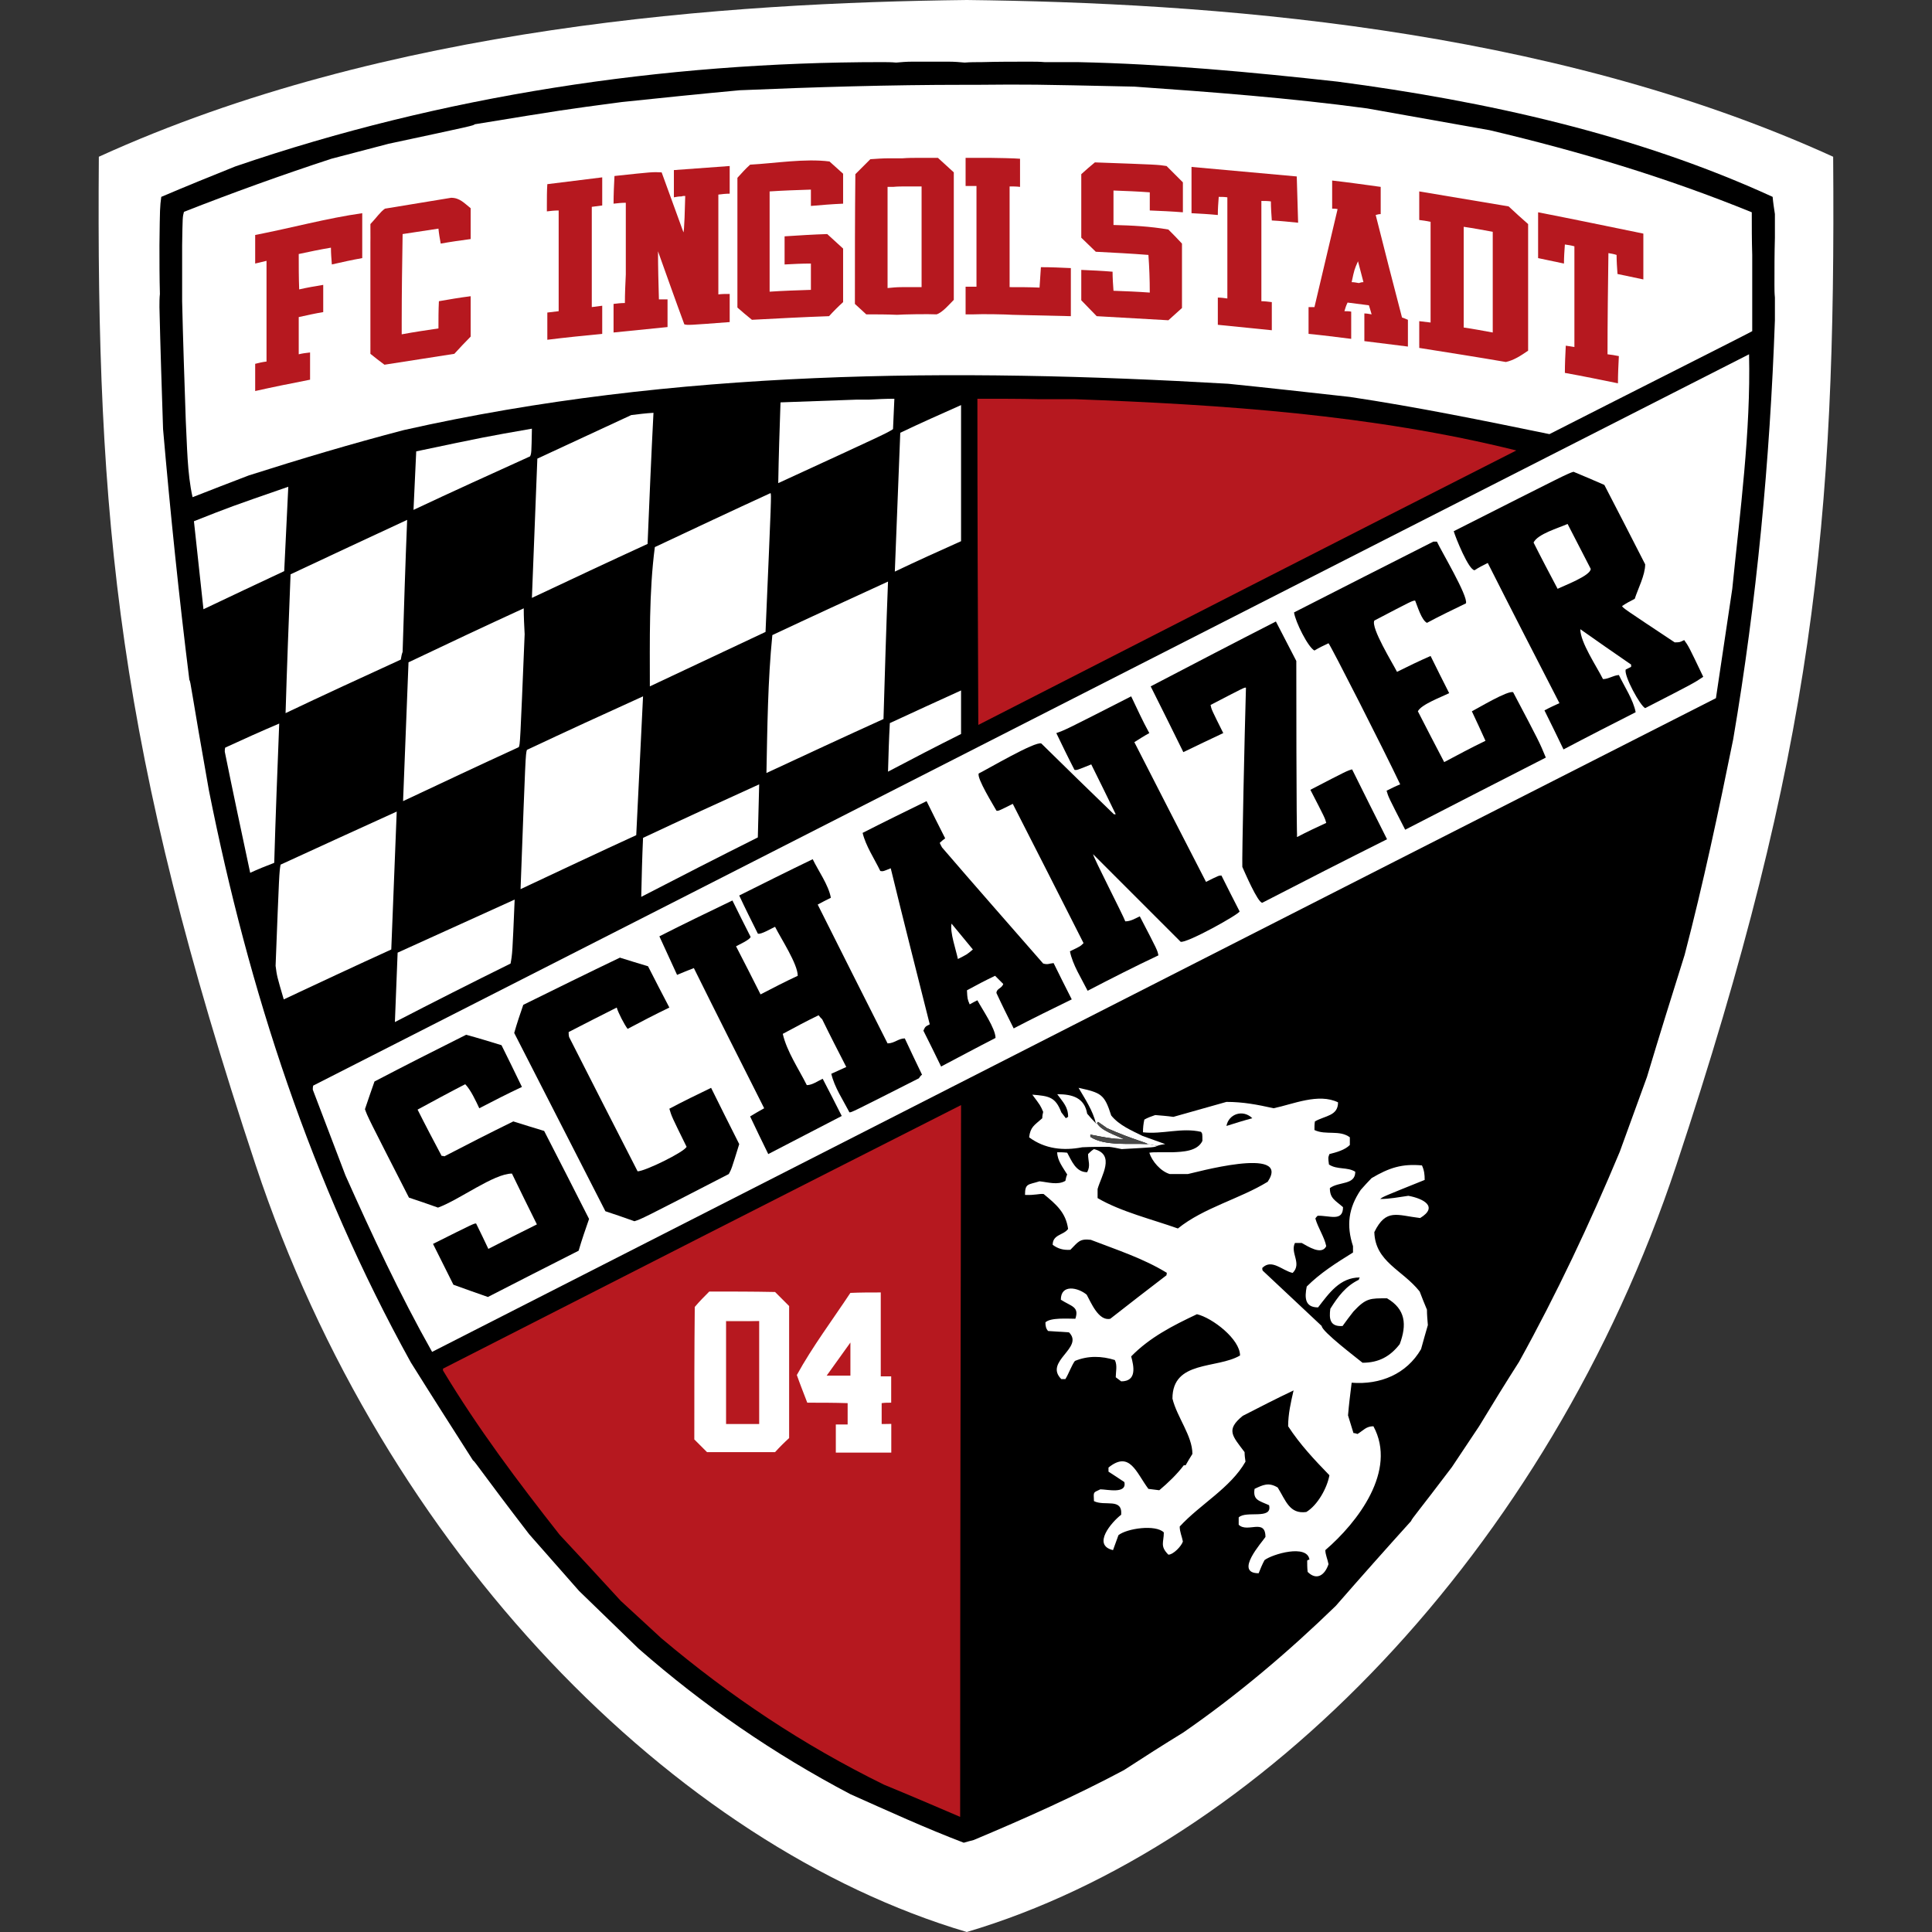 <?xml version="1.0" encoding="utf-8"?>
<!-- Generator: Adobe Illustrator 16.0.3, SVG Export Plug-In . SVG Version: 6.00 Build 0)  -->
<!DOCTYPE svg PUBLIC "-//W3C//DTD SVG 1.1//EN" "http://www.w3.org/Graphics/SVG/1.1/DTD/svg11.dtd">
<svg version="1.1" id="Ebene_1" xmlns="http://www.w3.org/2000/svg" xmlns:xlink="http://www.w3.org/1999/xlink" x="0px" y="0px"
	 width="400px" height="400px" viewBox="0 0 400 400" enable-background="new 0 0 400 400" xml:space="preserve">
<rect x="0" y="0" width="400" height="400" fill="#333333" stroke="none"/>
<g>
	<g>
		<path fill="#FFFFFF" d="M200.162,400C139.831,382.136,79.51,321.351,52.915,241.173C24.464,155.399,19.893,108.361,20.464,32.452
			C80.072,5.294,150.839,0.571,200.162,0c49.323,0.571,119.766,5.294,179.375,32.452c0.571,75.909-4,122.947-32.451,208.721
			C320.49,321.351,260.492,382.136,200.162,400L200.162,400z"/>
	</g>
	<g>
		<path d="M33.013,63.582c0-0.938,0-1.878,0.094-2.724c-0.094-3.382-0.094-6.763-0.094-10.05c0.094-7.89,0.094-7.89,0.376-10.05
			c5.072-2.16,10.144-4.227,15.31-6.293c42.736-14.652,88.57-21.604,133.842-21.604c0.938,0,1.972,0,3.006,0.095
			c1.032-0.095,2.16-0.188,3.287-0.188c2.535,0,5.071,0,7.607,0c1.127,0,2.254,0.094,3.287,0.188
			c1.127-0.095,2.349-0.095,3.569-0.095c3.287-0.094,6.574-0.094,9.862-0.094c1.033,0,2.065,0,3.1,0.094c1.314,0,2.629,0,3.945,0
			c0.938,0,1.878,0,2.912,0c17.938,0.376,35.972,2.067,53.817,4.039c30.62,4.039,61.802,10.896,90.074,23.857
			c0.094,1.126,0.281,2.347,0.469,3.568c0,1.034,0,2.067,0,3.194c0,0.563,0,1.126,0,1.69c-0.094,3.193-0.094,6.481-0.094,9.769
			c0,0.845,0,1.69,0.094,2.63c0,0.563,0,1.127,0,1.691c0,0.939,0,1.972,0,3.005c-1.032,29.023-3.757,58.14-8.641,86.787
			c-3.006,14.841-6.199,29.869-10.05,44.615c-2.63,8.359-5.26,16.812-7.796,25.266c-1.878,5.166-3.757,10.332-5.635,15.497
			c-6.199,14.841-13.057,29.398-20.852,43.487c-2.818,4.414-5.542,8.829-8.266,13.337c-1.878,2.818-3.757,5.636-5.635,8.454
			c-6.952,9.204-8.266,10.613-8.454,11.177c-5.261,5.823-10.426,11.646-15.592,17.563c-9.768,9.486-20.288,18.41-31.559,26.205
			c-4.133,2.536-8.266,5.166-12.304,7.796c-10.05,5.354-20.569,10.05-31.089,14.464c-0.752,0.188-1.409,0.376-2.066,0.564
			c-7.89-3.006-15.686-6.575-23.48-10.051c-15.873-8.358-30.338-18.314-43.863-30.149c-4.133-4.039-8.265-7.983-12.304-11.929
			c-3.475-3.944-6.95-7.89-10.332-11.74c-9.674-12.586-11.177-15.028-11.646-15.31c-4.321-6.763-8.641-13.525-12.868-20.288
			c-20.569-37.194-33.531-76.924-41.796-118.438c-3.757-21.133-3.757-22.542-4.039-22.824c-2.16-17.282-3.944-34.658-5.447-51.94
			C33.483,80.395,33.201,71.941,33.013,63.582L33.013,63.582z"/>
	</g>
	<g>
		<path fill="#B6181F" d="M198.977,228.796c-0.094,49.123-0.188,98.245-0.188,147.368c-5.259-2.255-10.519-4.509-15.778-6.669
			c-16.813-8.266-31.746-18.222-46.117-30.338c-2.817-2.63-5.635-5.166-8.359-7.701c-4.227-4.604-8.453-9.205-12.68-13.714
			c-8.641-10.988-16.906-21.979-24.139-34.001c0-0.188,0-0.281,0-0.376C127.407,265.145,163.192,246.924,198.977,228.796
			L198.977,228.796z"/>
	</g>
	<g>
		<path fill="#FFFFFF" d="M245.939,243.072c-1.314,0-2.536,0-3.757,0c-1.879-0.563-3.663-2.63-4.228-4.414
			c0.564-0.095,1.128-0.095,1.785-0.095c0.939,0,1.973,0,3.006,0c2.16-0.094,5.166-0.188,6.199-2.348c0-1.503,0-1.503-0.282-1.878
			c-4.038-0.94-7.983,0.563-12.022,0.094c0-0.94,0.094-1.785,0.283-2.63c0.656-0.376,1.408-0.659,2.253-0.94
			c1.127,0.094,2.442,0.188,3.757,0.376c3.663-1.033,7.326-2.066,10.989-3.1c3.476,0,6.387,0.564,9.769,1.315
			c4.038-0.845,9.299-3.193,13.337-1.221c0,2.818-2.63,2.724-4.79,3.945c-0.095,0.563-0.095,1.127-0.095,1.785
			c2.349,1.127,5.166-0.094,7.327,1.503c0,0.469,0,1.032,0,1.597c-1.034,1.033-2.725,1.502-4.228,1.878
			c-0.281,0.751-0.281,0.751-0.094,2.16c1.691,1.127,3.852,0.47,5.448,1.503c0,2.817-3.382,1.973-5.261,3.381
			c0,2.161,1.128,2.536,2.724,3.945c0,3.1-2.817,1.69-5.259,1.784c-0.188,0.188-0.376,0.376-0.47,0.563
			c0.563,1.973,1.878,3.852,2.254,5.729c-0.938,1.973-3.851,0-5.071-0.657c-0.471,0-0.939,0-1.409,0
			c-1.033,2.066,1.503,4.227-0.47,6.199c-2.16-0.47-4.32-3.006-6.293-1.033c0,0.188,0,0.376,0.094,0.563
			c4.039,3.757,8.078,7.607,12.211,11.459c0,1.127,7.325,6.669,8.453,7.607c3.381,0,5.729-1.314,7.701-3.851
			c1.503-4.039,1.221-7.232-2.63-9.486c-3.476,0-4.32-0.094-6.95,2.725c-0.751,0.938-1.503,1.972-2.255,3.005
			c-2.63,0.188-2.817-1.503-2.535-3.569c1.597-2.535,3.193-4.696,5.917-6.012c0-0.188,0.094-0.375,0.188-0.469
			c-4.132,0-6.387,3.287-8.641,6.198c-2.724,0-2.817-1.972-2.348-4.319c2.817-2.818,6.104-4.885,9.58-7.045c0-0.47,0-0.939,0-1.315
			c-1.409-4.32-0.939-7.889,1.597-11.646c0.751-0.846,1.503-1.69,2.254-2.441c3.663-2.161,6.293-3.006,10.426-2.63
			c0.47,1.032,0.563,1.878,0.563,3.006c-8.642,3.475-8.642,3.475-9.204,3.944c1.972,0,3.851-0.376,5.823-0.657
			c3.1,0.563,6.293,2.254,2.441,4.602c-4.79-0.563-7.044-2.065-9.486,2.912c0.188,6.198,5.823,7.796,9.392,12.304
			c0.471,1.222,0.94,2.442,1.504,3.757c0,1.034,0.094,2.067,0.188,3.193c-0.47,1.598-0.938,3.287-1.409,4.979
			c-3.005,5.166-8.452,7.42-14.369,6.95c-0.282,2.255-0.564,4.509-0.752,6.763c0.376,1.222,0.752,2.442,1.127,3.664
			c0.281,0,0.563,0.094,0.845,0.188c1.222-0.752,1.785-1.598,3.287-1.598c4.979,9.205-3.287,19.912-9.955,25.642
			c0,0.94,0.469,1.879,0.657,2.912c-0.751,2.254-2.441,3.475-4.32,1.597c-0.094-0.846-0.094-1.597-0.094-2.348
			c0.094-0.095,0.281-0.188,0.47-0.188c-0.47-3.287-7.701-1.127-9.299,0.094c-0.47,0.846-0.845,1.785-1.221,2.724
			c-5.166,0,0.751-6.48,1.408-7.514c0-3.945-3.757-0.752-5.541-2.535c0-0.564,0-1.034,0-1.504c1.503-1.502,7.045,0.563,6.292-2.536
			c-2.065-0.938-3.381-1.032-3.005-3.381c1.784-0.845,2.911-1.408,4.79-0.281c1.69,2.724,2.442,5.541,5.918,5.071
			c2.348-1.409,4.319-4.978,4.789-7.608c-3.1-3.193-6.104-6.387-8.546-10.144c0-2.535,0.563-4.978,1.126-7.419
			c-3.568,1.689-7.044,3.475-10.519,5.259c-3.569,2.912-2.161,4.134,0.375,7.515c0,0.657,0.094,1.314,0.188,1.972
			c-3.1,5.448-9.393,8.829-13.62,13.432c0,1.127,0.471,2.066,0.658,3.1c-0.281,0.939-1.973,2.725-3.005,2.725
			c-1.785-1.785-0.94-2.537-0.94-4.604c-1.69-1.689-7.606-0.845-9.393,0.563c-0.375,1.034-0.75,2.066-1.127,3.1
			c-4.413-1.033-0.281-5.823,1.691-7.326c0.282-3.568-3.382-1.69-5.636-2.817c-0.094-2.066-0.188-1.69,1.316-2.442
			c1.407,0,5.541,1.034,4.977-1.502c-1.128-0.751-2.253-1.504-3.286-2.161c0-0.281,0-0.563,0-0.845
			c4.413-3.569,5.729,1.033,8.264,4.414c0.846,0.094,1.503,0.188,2.255,0.282c1.785-1.503,3.662-3.288,5.071-5.166
			c0.095,0,0.188,0,0.376,0c0.47-0.846,0.939-1.597,1.408-2.348c0-3.757-3.193-7.608-4.132-11.46c0-7.982,9.204-6.104,13.994-8.923
			c0-3.381-5.729-7.795-8.922-8.546c-4.979,2.347-9.769,4.789-13.618,8.734c0.563,2.066,1.221,5.166-2.067,5.166
			c-0.375-0.282-0.752-0.563-1.127-0.846c0-1.127,0.375-2.442-0.188-3.568c-2.724-0.847-5.543-0.94-8.266,0.188
			c-0.657,0.845-1.315,2.724-1.972,3.757c-0.281,0-0.564,0-0.846,0c-3.664-3.663,4.79-6.48,1.596-9.674
			c-1.502-0.095-2.911-0.188-4.32-0.282c-0.47-0.47-0.563-1.128-0.563-1.785c1.033-1.032,4.696-0.751,6.199-0.751
			c0.846-2.536-0.845-2.536-3.006-3.944c0-3.287,3.57-2.536,5.354-1.034c0.846,1.504,2.442,5.542,4.885,4.979
			c3.851-3.006,7.701-6.012,11.646-9.017c0-0.188,0-0.376,0.094-0.47c-4.885-3.006-10.426-4.791-15.779-6.856
			c-2.348-0.281-2.629,0.47-4.226,2.065c-1.409,0.095-2.536-0.188-3.664-1.032c0-2.161,2.255-1.973,3.193-3.287
			c-0.469-3.382-2.442-5.072-5.072-7.232c-0.939-0.094-1.784,0.282-3.851,0.188c0-2.442,0.657-2.067,3.005-2.818
			c1.785,0.188,3.759,0.845,5.355-0.094c0.094-0.47,0.188-0.939,0.375-1.315c-0.846-1.409-2.067-2.911-2.067-4.603
			c0.658,0,1.316,0,2.067,0.095c0.939,1.69,1.784,4.038,4.132,4.038c0.752-1.408,0.188-2.254,0.188-3.757
			c0.377-0.376,0.753-0.751,1.222-1.033c4.509,1.127,1.504,5.542,0.752,8.266c0,0.563,0,1.222,0,1.878
			c4.79,2.818,11.364,4.414,16.624,6.294c5.354-4.321,12.773-6.105,18.597-9.675C267.542,237.062,246.69,242.978,245.939,243.072
			L245.939,243.072z"/>
	</g>
	<g>
		<path fill="#FFFFFF" d="M160.468,300.648c-4.696,0-9.392,0-14.089,0c-0.939-0.939-1.784-1.785-2.63-2.63
			c0-9.205,0-18.315,0.094-27.427c0.94-1.127,1.974-2.159,3.006-3.193c4.509,0,9.017,0,13.619,0.094
			c0.939,0.94,1.878,1.879,2.912,2.912c0,9.11,0,18.222,0,27.332C162.347,298.676,161.408,299.614,160.468,300.648L160.468,300.648z
			"/>
	</g>
	<g>
		<path fill="#B6181F" d="M150.325,294.825c0-7.139,0-14.277,0-21.321c2.254,0,4.508,0,6.856,0c0,7.044,0,14.183,0,21.321
			C154.833,294.825,152.579,294.825,150.325,294.825L150.325,294.825z"/>
	</g>
	<g>
		<path fill="#FFFFFF" d="M89.462,279.891c-6.669-11.835-12.398-24.139-17.939-36.536c-2.254-5.917-4.509-11.835-6.762-17.752
			c0-0.282,0-0.564,0.094-0.846c99.183-50.437,198.085-100.968,297.269-151.406c0.375,15.967-1.878,32.686-3.475,48.559
			c-1.127,7.515-2.255,15.028-3.382,22.637C266.508,189.629,178.125,234.713,89.462,279.891L89.462,279.891z"/>
	</g>
	<g>
		<path fill="#ECD7C9" d="M150.325,273.504c0-0.094,0-0.094,0-0.094c2.254,0,4.508,0,6.856,0.094
			C154.833,273.504,152.579,273.504,150.325,273.504L150.325,273.504z"/>
	</g>
	<g>
		<path d="M101.015,268.526c-2.442-0.847-4.791-1.691-7.139-2.536c-1.409-2.817-2.817-5.636-4.226-8.453
			c8.453-4.227,8.453-4.227,8.922-4.227c0.846,1.69,1.691,3.475,2.536,5.259c3.287-1.69,6.668-3.381,10.05-5.071
			c-1.785-3.569-3.475-7.044-5.166-10.521c-3.757,0-10.895,5.448-15.31,7.045c-2.066-0.752-4.039-1.409-6.011-2.066
			c-8.547-16.718-8.547-16.718-9.11-18.315c0.657-1.972,1.315-3.851,1.973-5.729c6.292-3.288,12.585-6.481,18.972-9.674
			c2.442,0.658,4.884,1.409,7.326,2.16c1.409,2.818,2.818,5.729,4.227,8.641c-3.005,1.409-5.917,2.912-8.829,4.415
			c-0.658-1.409-1.785-3.851-2.912-4.978c-3.288,1.691-6.575,3.476-9.862,5.259c1.597,3.194,3.287,6.388,4.978,9.581
			c0.188,0,0.375,0,0.563,0.094c4.696-2.442,9.486-4.884,14.276-7.232c2.067,0.657,4.227,1.315,6.387,1.972
			c3.1,6.012,6.199,12.117,9.299,18.221c-0.751,2.161-1.503,4.321-2.16,6.575C113.506,262.14,107.213,265.333,101.015,268.526
			L101.015,268.526z"/>
	</g>
	<g>
		<path d="M131.352,252.841c-2.066-0.752-4.039-1.409-6.011-2.066c-6.293-12.305-12.586-24.608-18.879-36.913
			c0.564-1.972,1.221-3.944,1.879-5.823c6.668-3.287,13.337-6.574,20.005-9.768c1.879,0.563,3.851,1.22,5.823,1.785
			c1.409,2.817,2.912,5.635,4.415,8.547c-2.912,1.409-5.823,2.912-8.641,4.415c-0.657-0.845-1.973-3.381-2.254-4.415
			c-3.381,1.691-6.668,3.381-9.956,5.072c0,0.281,0,0.657,0.094,1.033c4.696,9.205,9.393,18.503,14.183,27.802
			c1.503,0,9.58-3.945,10.144-5.071c-3.1-6.294-3.1-6.294-3.569-7.891c2.818-1.502,5.729-2.911,8.641-4.32
			c1.879,3.851,3.851,7.702,5.823,11.646c-1.597,5.166-1.597,5.166-2.16,6.199C132.854,252.37,132.854,252.37,131.352,252.841
			L131.352,252.841z"/>
	</g>
	<g>
		<path d="M159.06,238.939c-1.315-2.63-2.536-5.259-3.757-7.796c0.939-0.563,1.878-1.126,2.912-1.69
			c-4.884-9.674-9.768-19.349-14.559-29.022c-1.221,0.47-2.348,0.938-3.475,1.409c-1.221-2.63-2.442-5.354-3.663-7.983
			c4.978-2.537,10.05-4.978,15.122-7.42c1.221,2.442,2.442,4.978,3.757,7.514c0,0.564-2.536,1.691-3.006,1.973
			c1.691,3.287,3.381,6.574,5.072,9.955c2.536-1.314,5.072-2.629,7.702-3.85c0-2.442-3.475-7.702-4.696-10.145
			c-0.657,0.282-3.005,1.691-3.568,1.41c-1.315-2.63-2.63-5.259-3.852-7.89c5.072-2.536,10.144-5.072,15.215-7.514
			c1.127,2.349,3.288,5.354,3.757,7.984c-0.939,0.47-1.879,0.94-2.724,1.409c4.79,9.581,9.58,19.067,14.464,28.742
			c1.408,0,2.254-1.034,3.569-1.034c1.127,2.442,2.348,4.978,3.568,7.514c-0.281,0.188-0.469,0.47-0.656,0.751
			c-13.901,7.044-13.901,7.044-14.371,7.044c-1.314-2.536-3.1-5.166-3.757-7.984c1.033-0.469,2.066-0.939,3.1-1.409
			c-1.69-3.287-3.381-6.575-4.979-9.862c-0.282-0.282-0.563-0.563-0.751-0.846c-2.536,1.221-4.978,2.536-7.419,3.852
			c0.845,3.663,3.287,7.232,4.978,10.613c1.127,0,2.254-0.845,3.287-1.315c1.315,2.536,2.63,5.072,3.945,7.703
			C169.203,233.68,164.131,236.31,159.06,238.939L159.06,238.939z"/>
	</g>
	<g>
		<path fill="#FFFFFF" d="M226.874,232.553c0.094,0,0.188,0,0.281,0c0.752,1.502,3.944,2.536,5.541,3.287
			c-2.349,0-4.602-0.47-6.95-0.938c0,0.094,0,0.281,0,0.469c2.911,1.973,8.548,1.314,11.834,1.503
			c0.563,0.094,1.222,0.188,1.973,0.376c-0.47,0.282-0.47,0.282-7.326,0.657c-0.939-0.188-1.785-0.375-2.629-0.469
			c-1.88,0-3.758,0-5.543,0.094c-3.85,0.751-7.701,0.375-10.989-2.066c0.282-2.161,1.034-2.442,2.725-3.945
			c0-0.469,0.094-0.939,0.188-1.315c-0.563-1.315-0.563-1.315-2.254-3.569c3.476,0.281,4.79,0.469,6.012,3.663
			c0.281,0.376,0.564,0.752,0.939,1.221c0.094-0.094,0.281-0.188,0.469-0.282c0-2.066-1.033-3.006-2.255-4.697
			c3.194,0,5.637,0.752,6.199,4.04C225.652,231.238,226.215,231.896,226.874,232.553L226.874,232.553z"/>
	</g>
	<g>
		<path fill="#FFFFFF" d="M239.552,237.249c-0.751-0.188-1.409-0.282-1.973-0.376c0-0.282-3.099-0.939-8.359-3.288
			c-0.657-0.469-1.313-0.939-1.878-1.315c-0.094,0.094-0.188,0.188-0.188,0.282c-0.094,0-0.188,0-0.281,0
			c-0.564-2.536-2.255-5.072-3.569-7.326c4.696,1.033,5.353,1.314,6.762,5.729c1.691,2.067,4.228,3.1,6.48,4.227
			c1.503,0.563,3.193,1.127,4.696,1.69C240.585,236.967,240.022,237.062,239.552,237.249L239.552,237.249z"/>
	</g>
	<g>
		<path fill="#494948" d="M227.155,232.553c0-0.094,0.094-0.188,0.188-0.282c0.564,0.376,1.221,0.846,1.878,1.315
			c5.261,2.348,8.359,3.005,8.359,3.288c-3.286-0.188-8.923,0.47-11.834-1.503c0-0.188,0-0.375,0-0.469
			c2.349,0.469,4.602,0.938,6.95,0.938C231.099,235.089,227.907,234.055,227.155,232.553L227.155,232.553z"/>
	</g>
	<g>
		<path fill-rule="evenodd" clip-rule="evenodd" d="M253.922,233.116c0.47-2.536,3.476-3.476,5.354-1.597
			C257.492,231.989,255.707,232.553,253.922,233.116L253.922,233.116z"/>
	</g>
	<g>
		<path d="M194.844,220.812c-1.221-2.536-2.442-4.978-3.663-7.42c0.376-0.845,0.376-0.845,1.315-1.315
			c-2.725-10.801-5.447-21.508-8.078-32.31c-1.597,0.658-1.597,0.658-2.16,0.564c-1.221-2.536-3.005-5.166-3.663-7.889
			c4.415-2.255,8.829-4.415,13.243-6.575c1.222,2.536,2.536,5.072,3.852,7.702c-0.376,0.282-0.752,0.564-1.128,0.939
			c0.095,0.282,0.282,0.563,0.471,0.939c6.856,7.984,13.9,15.968,20.944,24.044c1.033,0.282,1.127,0,2.16-0.093
			c1.222,2.441,2.443,4.977,3.758,7.513c-4.039,1.972-8.077,3.945-12.023,6.012c-1.221-2.442-2.441-4.885-3.568-7.327
			c0-0.94,1.127-0.94,1.409-1.878c-0.563-0.563-1.128-1.127-1.691-1.69c-1.972,0.939-3.944,1.973-5.823,3.005
			c0.094,1.785,0.094,1.785,0.563,2.912c0.471-0.282,1.033-0.563,1.597-0.846c0.939,1.785,3.757,5.824,3.757,7.796
			C202.264,216.867,198.601,218.839,194.844,220.812L194.844,220.812z"/>
	</g>
	<g>
		<path fill="#FFFFFF" d="M81.76,211.608c0.188-4.884,0.375-9.675,0.563-14.371c8.077-3.664,16.155-7.326,24.232-10.989
			c-0.47,11.177-0.47,11.177-0.846,13.243C97.727,203.437,89.744,207.475,81.76,211.608L81.76,211.608z"/>
	</g>
	<g>
		<path fill="#FFFFFF" d="M58.749,206.911c-1.409-4.79-1.409-4.79-1.69-6.951c0.751-19.348,0.751-19.348,1.033-20.945
			c7.984-3.663,15.968-7.326,24.045-10.989c-0.375,9.486-0.751,18.973-1.127,28.553C73.588,199.96,66.169,203.437,58.749,206.911
			L58.749,206.911z"/>
	</g>
	<g>
		<path d="M225.181,205.126c-1.314-2.63-3.099-5.354-3.663-8.171c2.161-1.033,2.161-1.033,2.819-1.691
			c-4.885-9.674-9.769-19.254-14.653-28.835c-3.006,1.503-3.006,1.503-3.381,1.409c-0.563-1.033-4.133-6.762-3.663-7.702
			c1.597-0.751,11.74-6.762,12.961-6.199c4.979,4.884,9.957,9.769,15.029,14.653c0.094,0,0.188,0,0.375,0
			c-1.69-3.476-3.382-6.95-5.072-10.332c-3.005,1.221-3.005,1.221-3.476,1.127c-1.314-2.536-2.535-5.072-3.757-7.608
			c1.88-0.657,1.88-0.657,15.499-7.607c1.221,2.536,2.347,5.072,3.755,7.607c-1.031,0.564-2.064,1.221-3.099,1.879
			c4.884,9.58,9.862,19.255,14.84,28.929c2.63-1.315,2.63-1.315,3.193-1.315c1.222,2.441,2.442,4.884,3.757,7.42
			c0,0.563-10.989,6.668-12.21,6.292c-6.104-6.104-12.115-12.116-18.127-18.127c0,0.564,6.293,12.774,6.67,13.901
			c1.125,0,1.971-0.563,3.005-1.033c3.662,7.044,3.662,7.044,3.85,8.078C234.856,200.148,230.066,202.59,225.181,205.126
			L225.181,205.126z"/>
	</g>
	<g>
		<path fill="#FFFFFF" d="M198.32,198.552c-0.376-1.878-1.69-5.542-1.315-7.325c1.503,1.784,2.912,3.568,4.415,5.353
			C200.198,197.613,200.198,197.613,198.32,198.552L198.32,198.552z"/>
	</g>
	<g>
		<path d="M257.961,142.385c-0.282-0.094-0.282-0.094-7.326,3.57c0.188,0.939,0.188,0.939,2.629,5.823
			c-2.817,1.315-5.54,2.63-8.265,3.945c-2.254-4.602-4.509-9.11-6.762-13.619c8.64-4.508,17.281-9.017,25.923-13.432
			c1.408,2.724,2.817,5.448,4.226,8.171c0,1.502,0,36.537,0.188,36.443c1.973-1.033,3.944-1.972,6.011-2.912
			c-0.281-1.032-0.281-1.032-3.287-6.855c7.608-3.945,7.608-3.945,8.641-4.227c2.349,4.791,4.79,9.581,7.232,14.464
			c-8.642,4.321-17.281,8.735-25.829,13.15c-0.938,0-3.663-6.387-4.132-7.42C257.117,177.701,257.679,151.965,257.961,142.385
			L257.961,142.385z"/>
	</g>
	<g>
		<path fill="#FFFFFF" d="M132.761,185.685c0.094-4.133,0.188-8.171,0.375-12.211c7.984-3.757,15.968-7.42,24.045-11.083
			c-0.094,3.663-0.188,7.326-0.281,10.989C148.822,177.419,140.744,181.552,132.761,185.685L132.761,185.685z"/>
	</g>
	<g>
		<path fill="#FFFFFF" d="M107.777,184.087c1.033-27.896,1.033-27.896,1.315-28.834c7.983-3.757,15.967-7.42,24.044-11.083
			c-0.47,9.58-0.939,19.16-1.409,28.741C123.744,176.573,115.76,180.331,107.777,184.087L107.777,184.087z"/>
	</g>
	<g>
		<path fill="#FFFFFF" d="M51.798,180.707c-1.785-8.359-3.569-16.719-5.26-25.078c0-0.282,0-0.563,0.094-0.845
			c3.663-1.691,7.42-3.382,11.177-4.978c-0.376,9.58-0.751,19.161-1.033,28.835C55.085,179.298,53.395,179.955,51.798,180.707
			L51.798,180.707z"/>
	</g>
	<g>
		<path fill="#E4E4E5" d="M268.575,173.286C268.386,173.38,268.48,172.348,268.575,173.286L268.575,173.286z"/>
	</g>
	<g>
		<path d="M290.928,171.783c-3.475-6.762-3.475-6.762-3.851-8.077c0.939-0.47,1.879-0.939,2.817-1.315
			c-3.287-6.95-14.37-28.741-14.84-29.211c-1.033,0.47-1.972,0.939-2.912,1.503c-1.314-0.658-3.944-5.918-4.227-7.89
			c9.581-4.884,19.161-9.768,28.835-14.652c0.188,0,0.47,0,0.752,0c0.845,1.878,6.48,11.271,6.011,12.774
			c-2.724,1.315-5.447,2.63-8.078,4.039c-1.127-0.563-1.973-3.476-2.442-4.603c-0.563,0-0.563,0-8.453,4.133
			c-0.751,1.502,3.852,8.922,4.696,10.613c2.255-1.127,4.603-2.254,6.95-3.287c1.222,2.535,2.537,5.072,3.851,7.702
			c-1.502,0.751-5.824,2.349-6.481,3.757c1.785,3.475,3.57,6.95,5.449,10.519c2.817-1.502,5.635-3.005,8.547-4.414
			c-0.939-2.067-1.879-4.133-2.818-6.105c1.127-0.564,7.514-4.415,8.548-3.945c5.446,10.332,5.446,10.332,6.763,13.525
			C310.277,161.828,300.604,166.806,290.928,171.783L290.928,171.783z"/>
	</g>
	<g>
		<path fill="#FFFFFF" d="M83.451,165.866c0.375-9.58,0.751-19.161,1.127-28.741c7.89-3.757,15.874-7.514,23.857-11.177
			c0,1.785,0.094,3.568,0.188,5.354c-0.939,22.824-0.939,22.824-1.221,23.388C99.418,158.352,91.435,162.109,83.451,165.866
			L83.451,165.866z"/>
	</g>
	<g>
		<path fill="#FFFFFF" d="M158.684,160.043c0.188-9.393,0.282-19.16,1.221-28.553c7.983-3.757,15.967-7.42,23.95-11.083
			c-0.376,9.486-0.657,18.973-0.938,28.459C174.838,152.529,166.761,156.286,158.684,160.043L158.684,160.043z"/>
	</g>
	<g>
		<path fill="#FFFFFF" d="M198.977,142.949c0,3.006,0,6.011,0,9.017c-5.072,2.536-10.144,5.166-15.122,7.796
			c0.095-3.382,0.188-6.763,0.376-10.05C189.115,147.457,193.999,145.203,198.977,142.949L198.977,142.949z"/>
	</g>
	<g>
		<path d="M323.708,155.159c-1.314-2.724-2.63-5.447-3.944-8.077c1.033-0.564,2.066-1.033,3.1-1.503
			c-4.979-9.674-9.956-19.348-14.84-29.023c-0.939,0.47-1.879,0.939-2.725,1.503c-1.221,0-3.944-6.763-4.319-8.078
			c23.574-11.929,23.574-11.929,24.796-12.305c2.065,0.845,4.226,1.785,6.387,2.724c2.817,5.448,5.635,10.896,8.452,16.438
			c0,2.254-1.502,5.071-2.159,7.138c-0.94,0.47-1.785,0.939-2.63,1.502c0.281,0.47,0.281,0.47,10.895,7.514
			c1.033,0,1.033,0,1.973-0.47c0.938,1.316,0.938,1.316,3.944,7.608c-1.972,1.316-1.972,1.316-12.022,6.481
			c-1.033-0.47-4.414-6.669-4.038-7.984c0.375-0.188,0.751-0.375,1.127-0.563c0-0.188,0-0.376,0-0.469
			c-3.569-2.442-7.044-4.884-10.52-7.326c0,2.724,3.381,7.702,4.696,10.332c1.127,0,2.065-0.751,3.287-0.845
			c1.127,2.348,3.006,5.166,3.476,7.702C333.664,149.993,328.687,152.529,323.708,155.159L323.708,155.159z"/>
	</g>
	<g>
		<path fill="#B6181F" d="M203.109,82.555c4.04,0,8.078,0,12.116,0.094c1.315,0,2.725,0,4.134,0c1.034,0,2.065,0,3.193,0
			c30.524,1.127,61.52,3.194,91.388,10.614c-37.195,18.879-74.294,37.852-111.394,56.825c-0.095-22.542-0.188-45.083-0.188-67.532
			C202.546,82.555,202.828,82.555,203.109,82.555L203.109,82.555z"/>
	</g>
	<g>
		<path fill="#FFFFFF" d="M59.125,147.645c0.281-9.58,0.657-19.16,1.033-28.74c7.983-3.757,16.061-7.514,24.138-11.271
			c-0.375,9.11-0.657,18.222-0.939,27.332c-0.188,0.47-0.282,1.033-0.376,1.597C74.998,140.225,67.014,143.888,59.125,147.645
			L59.125,147.645z"/>
	</g>
	<g>
		<path fill="#FFFFFF" d="M134.545,142.104c0-9.393-0.188-19.536,1.033-28.835c7.983-3.757,15.967-7.514,23.951-11.177
			c0.188,0.376,0.188,0.376-1.033,28.741C150.513,134.59,142.529,138.346,134.545,142.104L134.545,142.104z"/>
	</g>
	<g>
		<path fill="#FFFFFF" d="M42.124,126.136c-0.657-6.105-1.315-12.21-1.972-18.221c7.608-3.005,7.608-3.005,19.536-7.138
			c-0.282,5.823-0.563,11.646-0.845,17.47C53.207,120.876,47.666,123.506,42.124,126.136L42.124,126.136z"/>
	</g>
	<g>
		<path fill="#FFFFFF" d="M110.125,123.788c0.375-9.675,0.751-19.255,1.127-28.835c6.48-3.006,12.961-6.012,19.442-9.017
			c1.503-0.188,3.006-0.375,4.602-0.469c-0.469,9.017-0.845,18.033-1.221,27.145C126.092,116.274,118.108,120.03,110.125,123.788
			L110.125,123.788z"/>
	</g>
	<g>
		<path fill="#FFFFFF" d="M322.487,121.909c-1.69-3.193-3.382-6.387-4.978-9.58c0.845-1.784,5.166-3.005,7.044-3.851
			c1.597,3.1,3.193,6.199,4.79,9.299C329.344,119.186,323.803,121.251,322.487,121.909L322.487,121.909z"/>
	</g>
	<g>
		<path fill="#FFFFFF" d="M198.977,83.87c0,9.393,0,18.785,0,28.178c-4.603,2.066-9.205,4.133-13.713,6.293
			c0.376-9.58,0.751-19.16,1.127-28.741C190.524,87.627,194.75,85.748,198.977,83.87L198.977,83.87z"/>
	</g>
	<g>
		<path fill="#FFFFFF" d="M85.611,105.567c0.188-4.04,0.375-8.078,0.563-12.117c14.277-3.005,14.277-3.005,23.951-4.696
			c-0.094,5.072-0.094,5.072-0.375,5.729C101.672,98.146,93.594,101.81,85.611,105.567L85.611,105.567z"/>
	</g>
	<g>
		<path fill="#FFFFFF" d="M37.709,62.361c0-3.851,0-7.702,0-11.553c0.094-5.918,0.094-5.918,0.376-6.95
			c10.05-3.945,20.194-7.608,30.525-10.99c3.945-1.033,7.89-2.066,11.835-3.1c17.563-3.757,17.563-3.757,17.845-4.039
			c18.409-3.006,18.409-3.006,30.432-4.602c8.077-0.846,16.249-1.691,24.42-2.442c15.497-0.658,31.088-1.127,46.585-1.127
			c0.846,0,1.598,0,2.442,0c11.083-0.094,11.083-0.094,32.686,0.376c16.062,1.126,32.216,2.348,48.183,4.508
			c8.454,1.502,16.907,3.005,25.36,4.508c18.691,4.415,36.537,9.768,54.288,17c0,2.912,0,5.823,0.094,8.829c0,1.315,0,2.63,0,3.945
			c0,1.785,0,3.569,0,5.448c0,0.845,0,5.448,0,6.387c0,0.094-28.177,14.277-41.983,21.321c-13.713-2.818-27.521-5.636-41.327-7.702
			c-8.453-0.939-16.813-1.878-25.172-2.725c-56.73-3.287-114.775-3.005-170.66,9.581c-10.801,2.818-21.509,6.011-32.122,9.393
			c-3.945,1.502-7.796,3.005-11.646,4.509c-1.127-4.978-1.127-10.802-1.409-15.874C38.18,78.798,37.897,70.533,37.709,62.361
			L37.709,62.361z"/>
	</g>
	<g>
		<path fill="#FFFFFF" d="M177.281,82.743c0.845,0,1.69,0,2.536,0c1.784-0.095,3.568-0.188,5.353-0.188
			c-0.094,2.066-0.188,4.133-0.281,6.293c-1.314,0.846-1.314,0.846-23.763,11.178c0.094-5.636,0.282-11.178,0.47-16.719
			C166.761,83.119,172.021,82.931,177.281,82.743L177.281,82.743z"/>
	</g>
	<g>
		<path fill="#B6181F" d="M55.18,58.417c0-1.502,0-3.006,0-4.415c-0.845,0.188-1.597,0.375-2.348,0.563c0-1.972,0-3.945,0-5.917
			c7.326-1.409,14.84-3.475,22.166-4.508c0,3.1,0,6.199,0,9.299c-2.16,0.376-4.227,0.845-6.293,1.315
			c-0.094-1.221-0.188-2.349-0.188-3.476c-2.254,0.376-4.508,0.846-6.668,1.315c0,2.442,0,4.883,0.094,7.326
			c1.597-0.376,3.287-0.657,4.978-0.939c0,1.878,0,3.757,0,5.636c-1.69,0.281-3.381,0.657-5.072,1.033c0,2.536,0,5.072,0,7.702
			c0.751-0.188,1.503-0.282,2.348-0.376c0,1.878,0,3.757,0,5.636c-3.851,0.751-7.608,1.502-11.365,2.348c0-1.878,0-3.758,0-5.635
			c0.751-0.188,1.503-0.376,2.348-0.47C55.18,69.312,55.18,63.864,55.18,58.417L55.18,58.417z"/>
	</g>
	<g>
		<path fill="#B6181F" d="M323.99,77.201c0-1.877,0.094-3.756,0.188-5.635c0.563,0.094,1.127,0.188,1.785,0.282
			c0-6.951,0-13.901,0-20.852c-0.658-0.188-1.315-0.282-1.973-0.376c-0.094,1.315-0.188,2.631-0.188,3.945
			c-1.785-0.376-3.569-0.751-5.354-1.127c0-1.127,0-7.42,0-9.486c7.232,1.409,14.465,2.912,21.79,4.414c0,3.1,0,6.293,0,9.487
			c-1.783-0.376-3.568-0.751-5.353-1.127c-0.095-1.315-0.188-2.63-0.188-3.945c-0.563-0.188-1.127-0.282-1.69-0.376
			c-0.094,6.951-0.188,13.901-0.188,20.946c0.751,0.094,1.502,0.188,2.348,0.375c-0.094,1.878-0.188,3.757-0.188,5.635
			C331.315,78.61,327.653,77.859,323.99,77.201L323.99,77.201z"/>
	</g>
	<g>
		<path fill="#B6181F" d="M76.688,73.256c0-3.851,0-21.79,0-26.862c1.409-1.503,1.973-2.442,3.005-3.193
			c4.509-0.752,9.111-1.503,13.713-2.254c1.784,0,2.724,1.127,4.039,2.16c0,2.067,0,4.227,0,6.387
			c-2.066,0.282-4.133,0.564-6.199,0.94c-0.188-1.034-0.376-2.066-0.47-3.1c-2.536,0.376-4.978,0.751-7.419,1.127
			c-0.094,6.011-0.188,12.022-0.188,18.127c0,0.845,0,1.69,0,2.63c2.536-0.47,5.072-0.845,7.607-1.221c0-1.878,0-3.757,0.094-5.635
			c2.16-0.376,4.32-0.751,6.575-1.034c0,2.724,0,5.542,0,8.36c-1.127,1.126-2.254,2.348-3.381,3.568
			c-4.884,0.752-9.674,1.503-14.464,2.255C78.567,74.759,77.627,74.008,76.688,73.256L76.688,73.256z"/>
	</g>
	<g>
		<path fill="#B6181F" d="M293.84,72.035c0-0.845,0-4.602,0-5.541c0.751,0.094,1.503,0.188,2.348,0.281c0-2.253,0-16.155,0-20.851
			c-0.845-0.188-1.597-0.281-2.348-0.376c0-1.972,0-3.945,0-5.917c6.105,1.033,12.304,2.066,18.502,3.1
			c1.316,1.221,2.631,2.442,4.04,3.663c0,8.735,0,17.47,0,26.205c-1.504,1.034-2.912,1.973-4.603,2.349
			C305.769,73.915,299.758,72.975,293.84,72.035L293.84,72.035z"/>
	</g>
	<g>
		<path fill="#C77860" d="M76.688,73.256C76.594,69.405,76.688,69.405,76.688,73.256L76.688,73.256z"/>
	</g>
	<g>
		<path fill="#ECD7C9" d="M293.84,72.035C293.746,71.19,293.84,71.19,293.84,72.035L293.84,72.035z"/>
	</g>
	<g>
		<path fill="#B6181F" d="M279.751,64.522c0,1.878,0,3.756,0,5.635c-3.006-0.375-5.917-0.751-8.829-1.033c0-1.878,0-3.757,0-5.542
			c0.376,0,0.751,0,1.221,0c1.598-6.763,3.193-13.525,4.791-20.288c-0.376-0.094-0.751-0.094-1.127-0.094c0-1.033,0-4.884,0-5.823
			c3.287,0.375,6.668,0.845,10.05,1.315c0,1.878,0,3.756,0,5.635c-0.376,0-0.752,0.095-1.033,0.188
			c1.784,7.044,3.569,14.088,5.447,21.227c0.375,0.093,0.751,0.282,1.222,0.469c0,1.785,0,3.663,0,5.542
			c-3.006-0.376-6.012-0.751-9.018-1.127c0-1.972,0-3.851,0-5.729c0.47,0,0.939,0.094,1.503,0.188
			c-0.188-0.657-0.376-1.315-0.563-1.878c-1.503-0.188-3.006-0.375-4.414-0.563c-0.282,0.563-0.471,1.126-0.658,1.784
			C278.812,64.427,279.282,64.427,279.751,64.522L279.751,64.522z"/>
	</g>
	<g>
		<path fill="#B6181F" d="M113.318,70.345c0-1.878,0-3.757,0-5.635c0.751-0.094,1.503-0.188,2.348-0.282c0-6.951,0-13.901,0-20.851
			c-0.845,0-1.691,0.094-2.442,0.188c0-0.47,0-0.94,0-1.316c0-1.502,0-2.911,0.094-4.32c3.757-0.47,7.514-0.94,11.365-1.41
			c0,1.879,0,3.851,0,5.824c-0.751,0.094-1.503,0.188-2.16,0.281c0,6.856,0,13.807,0,20.757c0.657-0.094,1.409-0.188,2.16-0.281
			c0,1.878,0,3.851,0,5.823C120.833,69.499,117.075,69.875,113.318,70.345L113.318,70.345z"/>
	</g>
	<g>
		<path fill="#D9AB93" d="M293.84,66.494C293.84,67.433,293.746,67.433,293.84,66.494L293.84,66.494z"/>
	</g>
	<g>
		<path fill="#B6181F" d="M129.379,62.737c0-1.973,0.094-3.945,0.188-5.918c0-4.978,0-9.956,0-14.84
			c-0.845,0-1.69,0.094-2.536,0.188c0-1.973,0.094-3.851,0.188-5.729c7.89-0.845,7.89-0.845,9.768-0.751
			c1.503,4.132,3.005,8.266,4.508,12.397c0,0,0.188,0.376,0.375-7.514c-0.282,0-0.563,0-0.751,0.094
			c-0.564,0-1.127,0.095-1.597,0.188c0-1.878,0-3.757,0-5.636c3.851-0.281,7.702-0.563,11.553-0.845c0,1.878,0,3.757,0,5.729
			c-0.845,0-1.597,0.094-2.348,0.188c0,6.857,0,13.713,0,20.664c0.751-0.094,1.503-0.094,2.348-0.094c0,1.879,0,3.851,0,5.823
			c-8.641,0.658-8.641,0.658-9.393,0.47c-1.878-5.072-3.663-10.145-5.448-15.122c0,3.287,0.094,6.574,0.188,9.955
			c0.563,0,1.127,0,1.785,0c0,1.879,0,3.758,0,5.729c-3.757,0.376-7.514,0.752-11.177,1.127c0-1.973,0-3.945,0-5.917
			C127.783,62.831,128.534,62.737,129.379,62.737L129.379,62.737z"/>
	</g>
	<g>
		<path fill="#FFFFFF" d="M303.045,67.809c0-6.951,0-13.901,0-20.851c1.973,0.281,3.945,0.657,6.011,1.032
			c0,3.193,0,17.094,0,20.852C306.99,68.466,305.018,68.09,303.045,67.809L303.045,67.809z"/>
	</g>
	<g>
		<path fill="#B6181F" d="M252.138,67.246c0-1.879,0-3.757,0-5.636c0.657,0,1.314,0.094,1.973,0.188c0-7.044,0-13.995,0-20.945
			c-0.658-0.094-1.222-0.094-1.785-0.094c-0.094,1.221-0.188,2.442-0.188,3.757c-1.879-0.188-3.663-0.282-5.448-0.376
			c0-3.193,0-6.387,0-9.58c7.232,0.657,14.465,1.315,21.79,1.972c0.095,3.193,0.188,6.387,0.282,9.58
			c-1.878-0.188-3.663-0.375-5.447-0.469c-0.094-1.316-0.188-2.631-0.188-3.946c-0.657-0.094-1.314-0.094-1.972-0.094
			c0,6.857,0,13.807,0,20.758c0.657,0,1.408,0.094,2.16,0.188c0,1.878,0,3.852,0,5.824
			C259.557,67.997,255.801,67.622,252.138,67.246L252.138,67.246z"/>
	</g>
	<g>
		<path fill="#B6181F" d="M223.867,62.173c0-2.161,0-4.227,0-6.293c2.161,0.094,4.321,0.188,6.48,0.375
			c0,1.315,0.094,2.629,0.189,3.945c2.536,0.094,4.978,0.188,7.513,0.375c0-2.629-0.095-5.259-0.282-7.795
			c-3.567-0.282-7.23-0.47-10.894-0.657c-1.034-1.034-2.067-1.972-3.007-2.912c0-4.415,0-8.829,0-13.149
			c0.939-0.845,1.879-1.69,2.819-2.442c13.054,0.47,13.054,0.47,14.839,0.752c1.127,1.126,2.254,2.253,3.381,3.381
			c0,2.066,0,4.132,0,6.199c-2.348-0.188-4.603-0.282-6.856-0.376c0-1.315,0-2.536,0-3.757c-2.535-0.188-4.977-0.281-7.513-0.375
			c0,2.347,0,4.696,0,7.138c3.851,0.094,7.606,0.282,11.364,0.94c0.938,0.939,1.878,1.877,2.817,2.911c0,4.415,0,8.829,0,13.337
			c-0.939,0.846-1.879,1.691-2.817,2.536c-4.884-0.281-9.862-0.563-14.84-0.845C225.933,64.333,224.9,63.206,223.867,62.173
			L223.867,62.173z"/>
	</g>
	<g>
		<path fill="#B6181F" d="M152.673,63.676c0-9.016,0-17.939,0-26.862c0.845-0.939,1.691-1.878,2.63-2.724
			c5.166-0.282,11.364-1.315,16.436-0.658c0.939,0.845,1.879,1.691,2.818,2.536c0,2.067,0,4.133,0,6.199
			c-2.255,0.094-4.509,0.281-6.669,0.47c0-1.127,0-2.254,0-3.381c-2.912,0.093-5.729,0.188-8.547,0.375c0,6.856,0,13.807,0,20.757
			c2.818-0.188,5.636-0.282,8.547-0.376c0-1.878,0-3.662,0-5.447c-1.878,0-3.663,0.094-5.448,0.188c0-1.973,0-3.945,0-5.823
			c2.912-0.188,5.823-0.376,8.829-0.47c1.033,0.938,2.161,1.972,3.288,3.005c0,3.664,0,7.327,0,11.083
			c-1.033,0.939-1.973,1.878-2.912,2.912c-5.354,0.188-10.707,0.47-15.966,0.751C154.645,65.367,153.612,64.522,152.673,63.676
			L152.673,63.676z"/>
	</g>
	<g>
		<path fill="#B6181F" d="M209.59,65.179c-1.033-0.095-6.387-0.188-7.983-0.095c-0.657,0-1.127,0-1.69,0c0-1.972,0-3.851,0-5.729
			c0.751,0,1.409,0,2.254,0c0-6.951,0-13.901,0-20.852c-0.845,0-1.503,0-2.254,0c0-1.972,0-3.944,0-5.823c1.597,0,3.287,0,4.978,0
			c1.127,0,5.448,0.094,6.293,0.188c0,1.878,0,3.851,0,5.824c-0.751-0.094-1.503-0.094-2.16-0.094c0,6.95,0,13.9,0,20.851
			c2.066,0,4.133,0,6.198,0.094c0.095-1.409,0.188-2.817,0.282-4.226c2.066,0,4.133,0.094,6.2,0.188c0,3.288,0,6.575,0,9.956
			C217.667,65.367,213.629,65.273,209.59,65.179L209.59,65.179z"/>
	</g>
	<g>
		<path fill="#B6181F" d="M184.137,32.775c0.845,0,1.69,0,2.536,0c0,0,0.094,0,0.188,0c1.127-0.094,2.348-0.094,3.569-0.094
			c1.221,0,2.441,0,3.757,0c1.033,0.938,2.16,1.972,3.287,3.005c0,8.735,0,17.564,0,26.393c-0.939,0.939-2.348,2.63-3.569,3.005
			c-1.69-0.094-7.138,0-8.171,0.095c-2.16-0.095-4.32-0.095-6.387-0.095c-0.846-0.751-1.597-1.502-2.349-2.16
			c0-9.017,0-17.939,0.094-26.863c1.033-1.033,2.067-2.066,3.1-3.1C181.507,32.869,182.822,32.775,184.137,32.775L184.137,32.775z"
			/>
	</g>
	<g>
		<path fill="#D9AB93" d="M76.688,46.394C76.688,51.466,76.594,51.466,76.688,46.394L76.688,46.394z"/>
	</g>
	<g>
		<path fill="#FFFFFF" d="M183.761,59.638c0-7.044,0-13.995,0-20.945c0.376,0,0.751,0,1.127,0c0.939-0.094,1.879-0.094,2.818-0.094
			c1.033,0,2.065,0,3.099,0c0,6.95,0,13.9,0,20.851c-0.281,0-0.563,0-0.751,0c-1.127,0-2.254,0-3.381,0
			C185.64,59.449,184.701,59.543,183.761,59.638L183.761,59.638z"/>
	</g>
	<g>
		<path fill="#FFFFFF" d="M281.348,58.604c-0.563-0.094-1.033-0.188-1.502-0.188c0.563-2.631,0.563-2.631,1.313-4.321
			c0.376,1.409,0.752,2.818,1.128,4.321C281.912,58.417,281.629,58.51,281.348,58.604L281.348,58.604z"/>
	</g>
	<g>
		<path fill="#FFFFFF" d="M173.048,300.742c0-1.973,0-3.944,0-5.823c0.658,0,1.696,0,2.447,0c0-1.503,0-3.006,0-4.414
			c-2.817-0.094-5.635-0.094-8.359-0.094c-0.751-1.973-1.503-3.853-2.16-5.729c3.193-5.824,7.419-11.459,11.083-17.002
			c2.065-0.094,4.132-0.094,6.293-0.094c0,5.73,0,11.554,0,17.377c0.657,0,1.408,0,2.159,0c0,1.784,0,3.569,0,5.448
			c-0.657,0-1.314,0-1.972,0.094c0,1.408,0,2.816,0,4.32c0.001,0.02,1.992-0.025,1.992-0.025c0,1.879,0,3.97,0,5.942
			C180.776,300.742,176.711,300.742,173.048,300.742L173.048,300.742z"/>
	</g>
	<g>
		<polygon fill="#B6181F" points="171.155,284.808 176.068,284.808 176.068,277.956 171.155,284.808 		"/>
	</g>
</g>
</svg>
